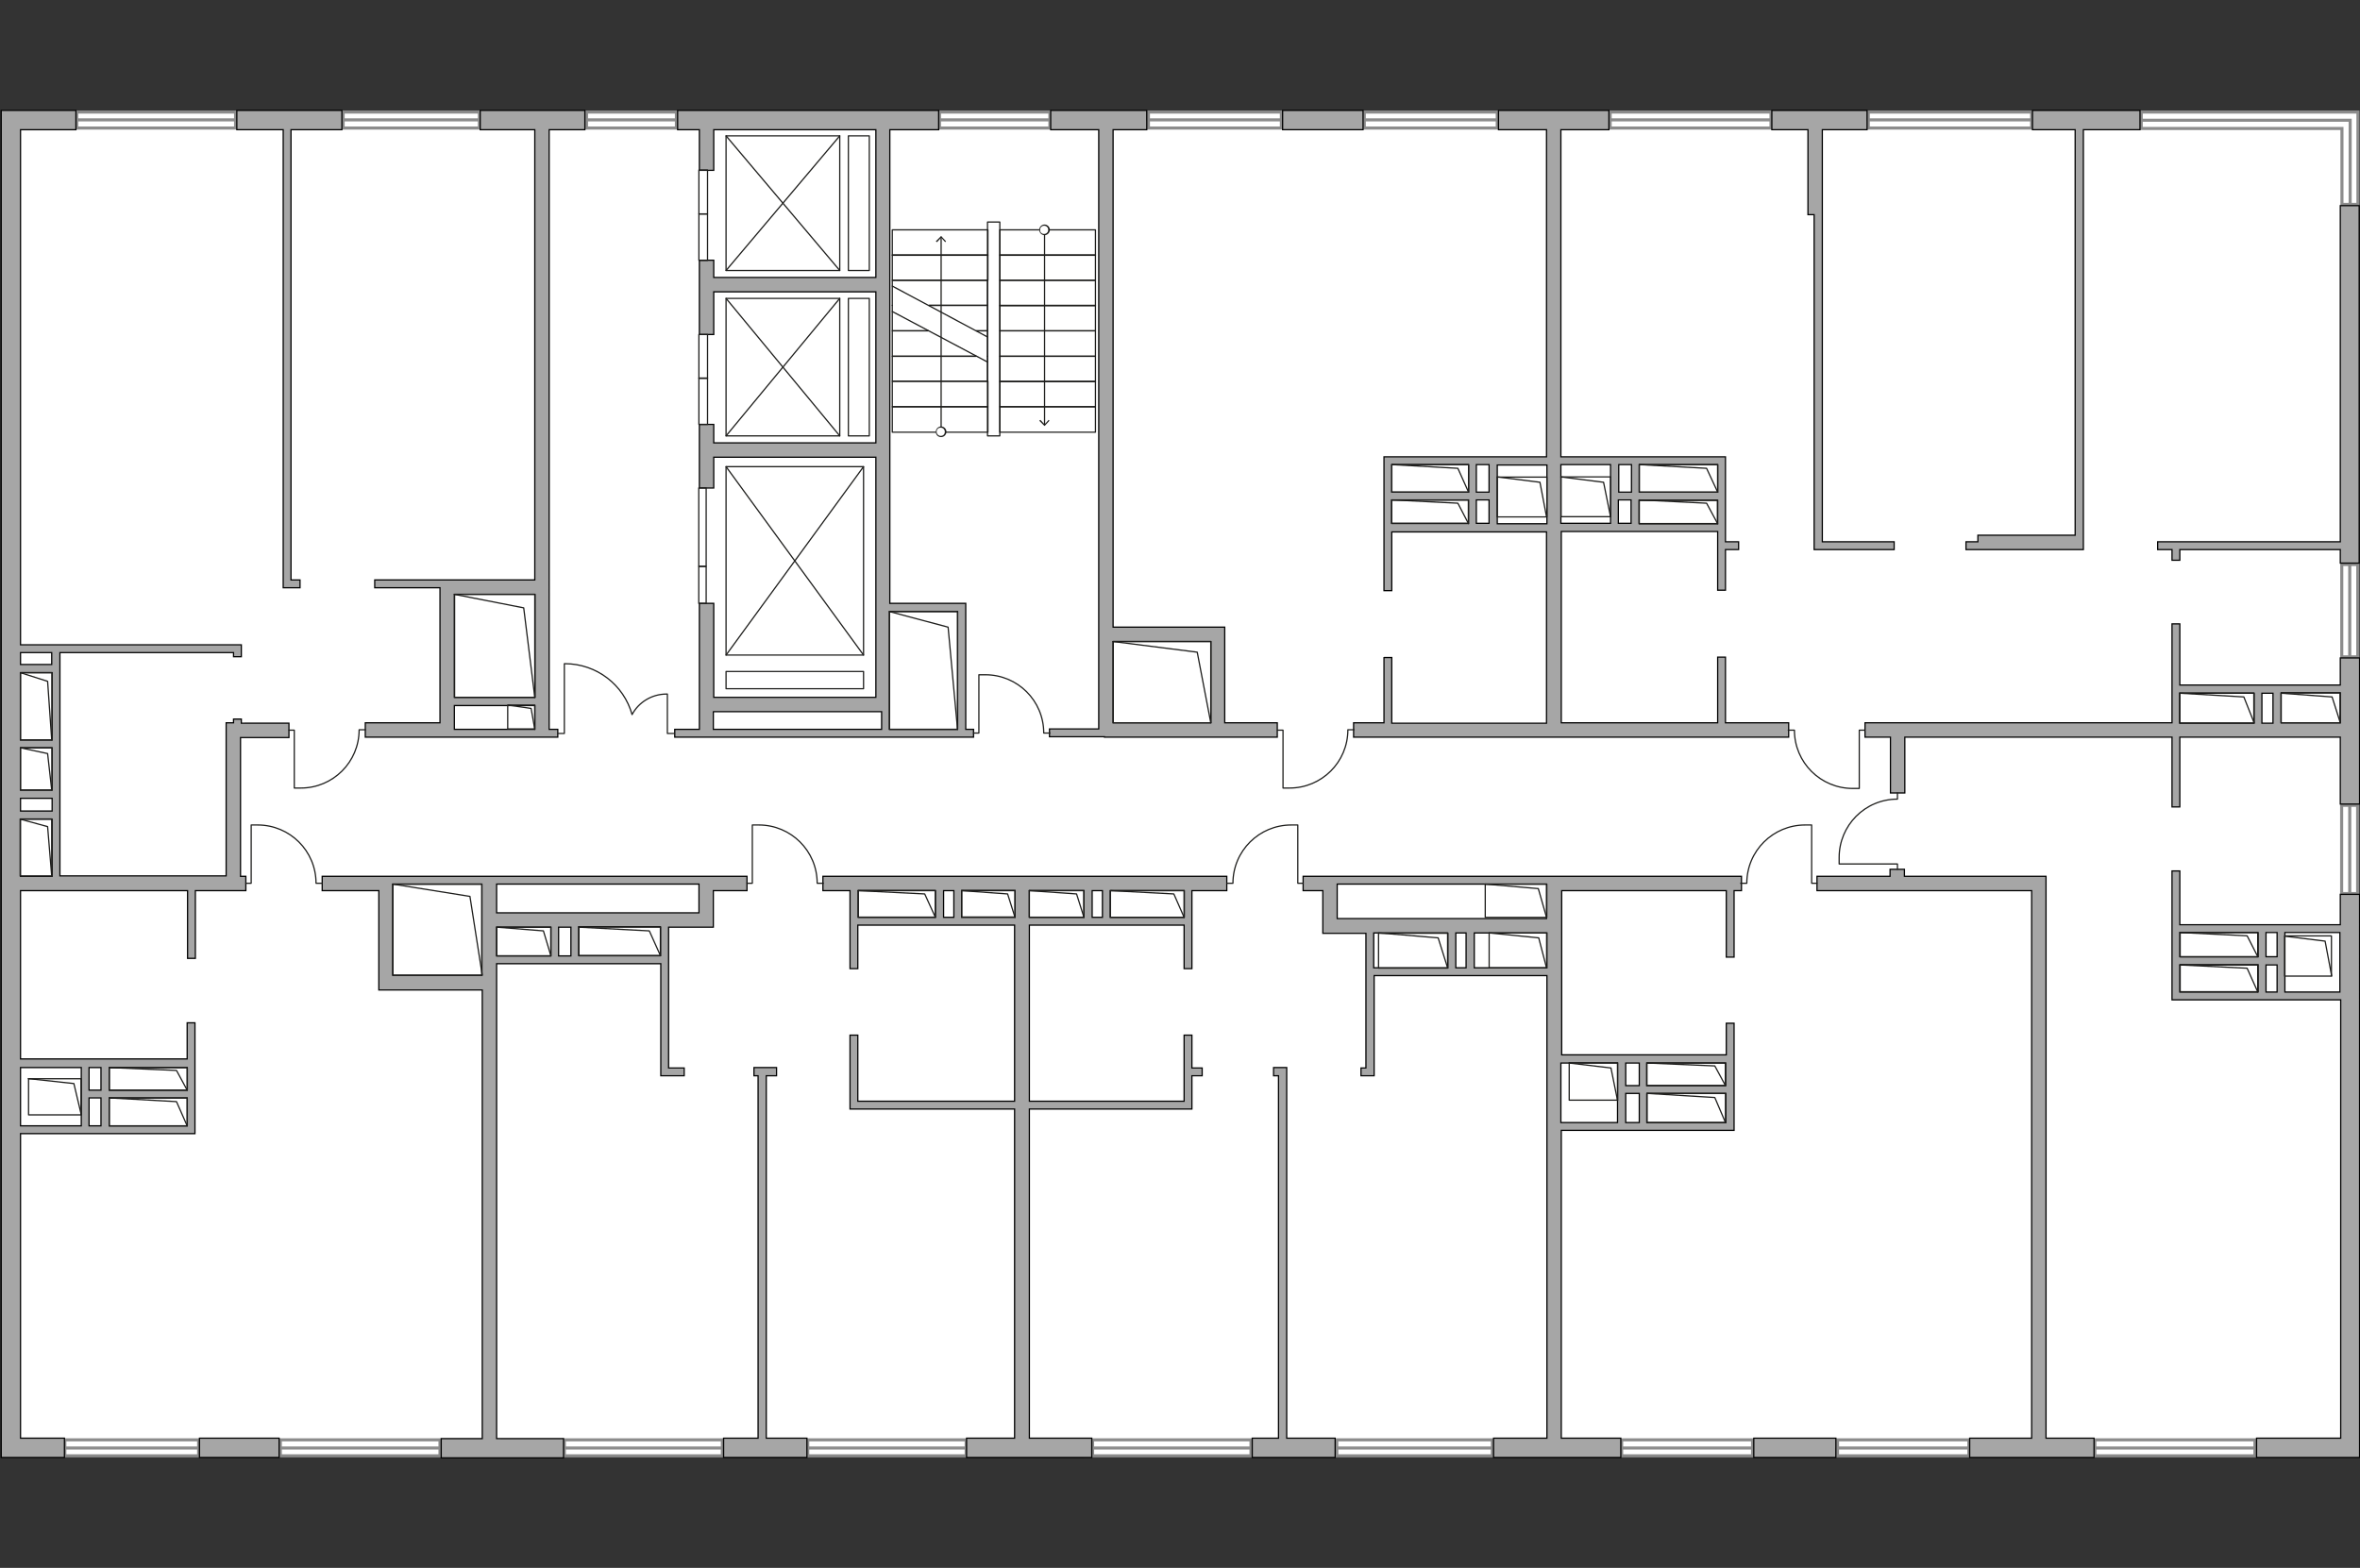 <?xml version="1.0" encoding="utf-8"?>
<!-- Generator: Adobe Illustrator 27.2.0, SVG Export Plug-In . SVG Version: 6.00 Build 0)  -->
<svg version="1.1" xmlns="http://www.w3.org/2000/svg" xmlns:xlink="http://www.w3.org/1999/xlink" x="0px" y="0px"
	 viewBox="0 0 575 382" style="enable-background:new 0 0 575 382;" xml:space="preserve">
<rect x="0" y="0" width="575" height="382" fill="#333333" stroke="none"/>
<style type="text/css">
	.st0{fill:#FFFFFF;}
	.st1{fill:#FFFFFF;stroke:#8C8C8C;stroke-width:0.75;stroke-linecap:round;stroke-miterlimit:10;}
	.st2{fill:none;stroke:#1F9CD8;stroke-width:0.641;stroke-miterlimit:10;}
	.st3{fill:none;stroke:#8C8C8C;stroke-width:0.75;stroke-linecap:round;stroke-miterlimit:10;}
	.st4{fill:#A6A6A6;stroke:#000000;stroke-width:0.3;stroke-miterlimit:22.926;}
	.st5{fill:none;stroke:#1D1D1B;stroke-width:0.3;stroke-linecap:round;stroke-linejoin:round;stroke-miterlimit:10;}
	.st6{fill:none;}
	.st7{fill:none;stroke:#1D1D1B;stroke-width:0.3;stroke-linecap:round;stroke-linejoin:round;}
	.st8{fill:#1D1D1B;}
</style>
<g id="bg">
	<rect x="2.8" y="29.3" class="st0" width="569.7" height="323.5"/>
</g>
<g id="windows">
	<g>
		<rect x="455.2" y="27.3" class="st1" width="39.8" height="3.9"/>
		<line class="st1" x1="455.2" y1="29.2" x2="495" y2="29.2"/>
	</g>
	<g>
		<rect x="392.3" y="27.3" class="st1" width="39.2" height="3.9"/>
		<line class="st1" x1="392.3" y1="29.2" x2="431.5" y2="29.2"/>
	</g>
	<g>
		<rect x="332.4" y="27.3" class="st1" width="32.4" height="3.9"/>
		<line class="st1" x1="332.4" y1="29.2" x2="364.9" y2="29.2"/>
	</g>
	<g>
		<rect x="279.8" y="27.3" class="st1" width="32.4" height="3.9"/>
		<line class="st1" x1="279.8" y1="29.2" x2="312.3" y2="29.2"/>
	</g>
	<g>
		<rect x="228.9" y="27.3" class="st1" width="26.9" height="3.9"/>
		<line class="st1" x1="228.9" y1="29.2" x2="255.8" y2="29.2"/>
	</g>
	<g>
		<rect x="142.9" y="27.3" class="st1" width="21.9" height="3.9"/>
		<line class="st1" x1="142.9" y1="29.2" x2="164.7" y2="29.2"/>
	</g>
	<g>
		<rect x="83.6" y="27.3" class="st1" width="33.2" height="3.9"/>
		<line class="st1" x1="83.6" y1="29.2" x2="116.7" y2="29.2"/>
	</g>
	<g>
		<rect x="18.7" y="27.3" class="st1" width="38.7" height="3.9"/>
		<line class="st1" x1="18.7" y1="29.2" x2="57.5" y2="29.2"/>
	</g>
	<g>
		<rect x="510.4" y="350.8" class="st1" width="39" height="3.9"/>
		<line class="st1" x1="510.4" y1="352.8" x2="549.5" y2="352.8"/>
	</g>
	<g>
		
			<rect x="561.3" y="146.8" transform="matrix(-1.237675e-06 1 -1 -1.237675e-06 721.258 -423.762)" class="st1" width="22.5" height="3.9"/>
		<line class="st1" x1="572.5" y1="137.5" x2="572.5" y2="160"/>
	</g>
	<g>
		
			<rect x="561.8" y="205" transform="matrix(-1.295955e-06 1 -1 -1.295955e-06 779.428 -365.592)" class="st1" width="21.5" height="3.9"/>
		<line class="st1" x1="572.5" y1="196.2" x2="572.5" y2="217.6"/>
	</g>
	<g>
		<rect x="447.7" y="350.8" class="st1" width="32" height="3.9"/>
		<line class="st1" x1="447.7" y1="352.8" x2="479.7" y2="352.8"/>
	</g>
	<g>
		<rect x="395.1" y="350.8" class="st1" width="31.9" height="3.9"/>
		<line class="st1" x1="395.1" y1="352.8" x2="427.1" y2="352.8"/>
	</g>
	<g>
		<rect x="325.7" y="350.8" class="st1" width="37.9" height="3.9"/>
		<line class="st1" x1="325.7" y1="352.8" x2="363.5" y2="352.8"/>
	</g>
	<g>
		<rect x="266.2" y="350.8" class="st1" width="38.6" height="3.9"/>
		<line class="st1" x1="266.2" y1="352.8" x2="304.8" y2="352.8"/>
	</g>
	<g>
		<rect x="196.8" y="350.8" class="st1" width="38.6" height="3.9"/>
		<line class="st1" x1="196.8" y1="352.8" x2="235.4" y2="352.8"/>
	</g>
	<g>
		<rect x="137.5" y="350.8" class="st1" width="38.5" height="3.9"/>
		<line class="st1" x1="137.5" y1="352.8" x2="176.1" y2="352.8"/>
	</g>
	<g>
		<rect x="68.3" y="350.8" class="st1" width="38.9" height="3.9"/>
		<line class="st1" x1="68.3" y1="352.8" x2="107.3" y2="352.8"/>
	</g>
	<g>
		<rect x="15.8" y="350.8" class="st1" width="32.6" height="3.9"/>
		<line class="st1" x1="15.8" y1="352.8" x2="48.4" y2="352.8"/>
	</g>
	<g>
		<polyline class="st2" points="521.7,30.3 572.6,30.3 572.6,49.8 		"/>
	</g>
	<polygon class="st1" points="574.5,49.8 574.5,27.3 570.6,27.3 570.6,27.3 521.7,27.3 521.7,31.3 570.6,31.3 570.6,49.8 	"/>
	<polyline class="st3" points="521.7,29.3 572.6,29.3 572.6,49.8 	"/>
</g>
<g id="plan">
	<g>
		<polygon class="st4" points="570.2,50.1 570.2,132 525.7,132 525.7,133.9 529.2,133.9 529.2,136.5 531.1,136.5 531.1,133.9 
			570.2,133.9 570.2,137.2 574.8,137.2 574.8,50.1 		"/>
		<path class="st4" d="M570.2,225.3h-39.1v-13.1h-1.9v31.4h0.8h1.2h39.1v106.8h-20.5v4.7h25.1v-1.9v-2.8V217.9h-4.7V225.3z
			 M554.8,241.7h-2.7v-6.6h2.7V241.7z M554.8,233.1h-2.7v-5.9h2.7V233.1z M550.1,227.2v5.9h-19v-5.9H550.1z M531.1,235.1h19v6.6h-19
			V235.1z M556.7,241.7v-14.5h13.4v14.5H556.7z"/>
		<path class="st4" d="M570.2,166.9h-39.1V152h-1.9v24.1h-74.8v3.5h6.2v13.6h3.5v-13.6h65.1v17h1.9v-17h39.1v16.3h4.7v-35.6h-4.7
			V166.9z M553.8,168.9v7.3h-2.7v-7.3H553.8z M531.1,168.9h18.1v7.3h-18.1V168.9z M555.8,176.1v-7.3h14.4v7.3H555.8z"/>
		<polygon class="st4" points="440.5,52.3 442,52.3 442,132 442,132.5 442,133.9 461.5,133.9 461.5,132 444,132 444,52.3 444,43.1 
			444,31.6 454.9,31.6 454.9,26.9 431.7,26.9 431.7,31.6 440.5,31.6 		"/>
		<polygon class="st4" points="498.5,213.5 496.8,213.5 496.8,213.5 464,213.5 464,211.8 460.5,211.8 460.5,213.5 442.7,213.5 
			442.7,217 495,217 495,350.4 479.9,350.4 479.9,355.1 510.2,355.1 510.2,350.4 498.5,350.4 		"/>
		<path class="st4" d="M182,217v-3.5h-8.2H172h-0.5h-1.2H121h-3.5H95.7h-1.1H78.5v3.5h13.8v24.2h2h1.5h21.7v109.3h-10v4.7h29.8v-4.7
			H121V241.1h0v-3.5h0v-2.8h40v27.3h0.3h1.6h3.8v-1.9h-3.8v-34.3h10.9V225v-2.7V217H182z M95.7,237.6V217v-1.6h21.7v22.2H95.7z
			 M121,225.9h13.2v7H121V225.9z M139.1,225.9v7h-3v-7H139.1z M160.9,232.8H141v-7h19.9V232.8z M121,222.4v-7h49.3v7H121z"/>
		<path class="st4" d="M247.3,213.5h-46.8v3.5h6.6v6.5v1.9v10.6h1.9v-10.6h38.2v42.9h-38.2v-16.1h-1.9v16.1v1.9h1.9h38.2v80.2h-11.7
			v4.7H266v-4.7h-15.2v-80.2h37.7h1.7h0.2v-8.1h2.5v-1.9h-2.5v-8h-1.9v16.1h-37.7v-42.9h37.7v10.6h1.9V217h8.5v-3.5h-48.1H247.3z
			 M232.4,217v6.5h-2.5V217H232.4z M209.1,217h18.8v6.5h-18.8V217z M234.3,223.5V217h13v6.5H234.3z M266.1,223.5V217h2.5v6.5H266.1z
			 M288.5,223.5h-18V217h18V223.5z M264.1,217v6.5h-13.3V217H264.1z"/>
		<path class="st4" d="M378.6,213.5h-1.3v0h-51.5h-1.1h0h-2.4h-4.8v3.5h4.8v6.9v3.5h3.5h7v8.5v1.9v22.4h-1.2v1.9h3.2v-0.3v-1.7
			v-22.4h42.1v112.7h-13v4.7h31v-4.7h-14.5v-75h13.8h1.9h3.3h1.9h19.2h1.6h0.4v-26.1h-1.9v7.7h-40.1V217h40.1v16.2h1.9V217h1.8v-3.5
			L378.6,213.5L378.6,213.5z M325.8,215.4h51v8.4h-51V215.4z M357.2,227.3v8.5h-2.5v-8.5H357.2z M334.7,227.3h18v8.5h-18V227.3z
			 M359.2,235.8v-8.5h17.7v8.5H359.2z M396.1,273.5v-7.1h3.3v7.1H396.1z M396.1,264.5V259h3.3v5.5H396.1z M401.3,273.5v-7.1h19.2
			v7.1H401.3z M420.4,264.5h-19.2V259h19.2V264.5z M394.1,259v5.5v1.9v7.1h-13.8V259H394.1z"/>
		<rect x="312.5" y="26.9" class="st4" width="19.6" height="4.7"/>
		<rect x="48.6" y="350.4" class="st4" width="19.4" height="4.7"/>
		<rect x="427.3" y="350.4" class="st4" width="20" height="4.7"/>
		<polygon class="st4" points="482.6,133.9 507.6,133.9 507.6,132.5 507.6,130.4 507.6,31.6 521.4,31.6 521.4,26.9 495.2,26.9 
			495.2,31.6 505.6,31.6 505.6,130.4 481.9,130.4 481.9,132 479,132 479,133.9 481.9,133.9 		"/>
		<path class="st4" d="M337.2,160.1v16h-7.4v3.5h106v-3.5h-15.4v-16h-1.9v16h-38.1v-46.6h38.1v14.3h1.9v-9.9h3.2V132h-3.2v-20.7
			h-0.8h-1.2h-19.1h-1.9h-3.1h-1.9h-12.1V31.6H392v-4.7h-26.9v4.7h11.7v79.7h-12.1h-1.9h-3.1h-1.9h-18.7h-0.5h-1.4v32.6h1.9v-14.3
			h37.7v46.6h-37.7v-16H337.2z M394.3,121.8h3.1v5.7h-3.1V121.8z M399.4,127.6v-5.7h19.1v5.7H399.4z M418.5,113.2v6.7h-19.1v-6.7
			H418.5z M397.5,113.2v6.7h-3.1v-6.7H397.5z M392.4,113.2v14.3h-12.1v-14.3H392.4z M362.8,113.2v6.7h-3.1v-6.7H362.8z M362.8,121.8
			v5.7h-3.1v-5.7H362.8z M357.8,113.2v6.7h-18.7v-6.7H357.8z M339.1,121.8h18.7v5.7h-18.7V121.8z M364.8,127.6v-5.7v-1.9v-6.7h12.1
			v14.3H364.8z"/>
		<path class="st4" d="M269.1,179.6h42.1v-3.5h-12.8v-19.8v-3.5H295h-23.8V31.6h8.2v-4.7H256v4.7h11.7v121.2v3.5v19.8v0.8v0.7h-12
			v1.9h12H269.1z M271.2,156.3H295v19.8h-23.8V156.3z"/>
		<path class="st4" d="M173.7,179.6h63.5v-1.9h-1.9V149V147h-1.9h-16.6V31.6h11.9v-4.7h-63.6v4.7h5.3v9.9h3.5v-9.9h39.5v36h-39.5
			v-4.2h-3.5v4.2v3.5v10.4h3.5V71.1h39.5v36.8h-39.5v-4.5h-3.5v4.5v3.5v7.5h3.5v-7.5h39.5v58.5h-39.5V147h-3.5v22.9v3.5v4.3h-6v1.9
			h6H173.7z M233.3,149v28.7h-16.6v-4.3v-3.2V149H233.3z M173.7,173.4h39.5h1.6v4.3h-41V173.4z"/>
		<path class="st4" d="M110.1,179.6h0.6h19.6h3.5h2.1v-1.9h-2.1V31.6h8.7v-4.7H117v4.7h13.3v109.7h-19.6h-2.1h-1.4H91.3v1.9h15.9
			v1.6v31.3H89v3.5h18.2H110.1z M110.7,177.7v-5.8h19.6v5.8H110.7z M130.3,144.8v25.1h-19.6v-25.1H130.3z"/>
		<path class="st4" d="M58.8,175.2h-1.9v0.9h-1.8v2.1v1.4v33.8H14.6V159h42.3v1h1.9v-2.9h-0.9h-1H14.6h-1.9H5V31.6h13.5v-4.7H0.3
			v1.9v2.7v318.9v4.7H5h10.7v-4.7H5v-74.2h14.8h1.9h2.9h1.9h19h1.3h0.7v-27h-1.9v8.8H5V217h40.7v16.5h1.9V217h12.3v-3.5h-1.3v-33.8
			h11.8v-3.5H58.8V175.2z M12.6,192.5H5v-10.3h7.7V192.5z M12.6,180.3H5v-16.4h7.7V180.3z M5,194.5h7.7v3.1H5V194.5z M12.6,159v2.9
			H5V159H12.6z M21.7,260.1h2.9v5.5h-2.9V260.1z M21.7,274.3v-6.8h2.9v6.8H21.7z M26.6,274.3v-6.8h19v6.8H26.6z M45.6,265.6h-19
			v-5.5h19V265.6z M19.8,260.1v14.2H5v-14.2H19.8z M5,199.6h7.7v13.9H5V199.6z"/>
		<polygon class="st4" points="70.9,31.6 83.3,31.6 83.3,26.9 57.7,26.9 57.7,31.6 69,31.6 69,143.2 69.3,143.2 70.9,143.2 
			73.1,143.2 73.1,141.3 70.9,141.3 		"/>
		<polygon class="st4" points="186.7,262.1 189.2,262.1 189.2,260.1 183.7,260.1 183.7,262.1 184.7,262.1 184.7,350.4 176.3,350.4 
			176.3,355.1 196.6,355.1 196.6,350.4 186.7,350.4 		"/>
		<polygon class="st4" points="313.5,262.1 313.5,261.5 313.5,260.1 310.3,260.1 310.3,262.1 311.5,262.1 311.5,350.4 305.1,350.4 
			305.1,355.1 325.3,355.1 325.3,350.4 313.5,350.4 		"/>
	</g>
	<path class="st5" d="M454.3,177.9h-1.3l0,14.2h-1.6c-7.8,0-14.2-6.3-14.2-14.2v0h-1.5"/>
	<path class="st5" d="M462.3,211.8v-1.3l-14.2,0v-1.6c0-7.8,6.3-14.2,14.2-14.2l0,0v-1.5"/>
	<path class="st5" d="M442.7,215.2h-1.3l0-14.2h-1.6c-7.8,0-14.2,6.3-14.2,14.2v0h-1.5"/>
	<path class="st5" d="M311.3,177.9h1.3V192h1.6c7.8,0,14.2-6.3,14.2-14.2v0h1.5"/>
	<path class="st5" d="M317.5,215.2h-1.3V201h-1.6c-7.8,0-14.2,6.3-14.2,14.2v0h-1.5"/>
	<path class="st5" d="M70.4,177.9h1.3V192h1.6c7.8,0,14.2-6.3,14.2-14.2v0H89"/>
	<path class="st5" d="M59.9,215.2h1.3l0-14.2h1.6c7.8,0,14.2,6.3,14.2,14.2v0h1.5"/>
	<path class="st5" d="M237.2,178.6l1.3,0l0-14.2h1.6c7.8,0,14.2,6.3,14.2,14.2v0h1.5"/>
	<path class="st5" d="M182,215.2h1.3l0-14.2h1.6c7.8,0,14.2,6.3,14.2,14.2v0h1.5"/>
	<path class="st5" d="M164.3,178.7h-1.7l0-9.6h-0.2c-3.6,0-6.8,2-8.4,5l0,0c-2-7.2-8.6-12.4-16.4-12.4h-0.1l0,17h-1.5"/>
	<g>
		
			<rect x="170.2" y="52.1" transform="matrix(-1 -1.224647e-16 1.224647e-16 -1 342.585 115.538)" class="st5" width="2.1" height="11.3"/>
		
			<rect x="170.2" y="41.5" transform="matrix(-1 -1.224647e-16 1.224647e-16 -1 342.585 93.615)" class="st5" width="2.1" height="10.7"/>
	</g>
	<g>
		
			<rect x="170.2" y="92.2" transform="matrix(-1 -1.224647e-16 1.224647e-16 -1 342.585 195.609)" class="st5" width="2.1" height="11.3"/>
		
			<rect x="170.2" y="81.5" transform="matrix(-1 -1.224647e-16 1.224647e-16 -1 342.585 173.687)" class="st5" width="2.1" height="10.7"/>
	</g>
	<g>
		
			<rect x="170.2" y="138" transform="matrix(-1 -1.778784e-07 1.778784e-07 -1 342.253 285.026)" class="st5" width="1.8" height="9"/>
		
			<rect x="170.2" y="118.9" transform="matrix(-1 -1.778845e-07 1.778845e-07 -1 342.253 256.871)" class="st5" width="1.8" height="19.1"/>
	</g>
	<g>
		<g>
			<rect x="176.9" y="113.7" class="st5" width="33.5" height="45.9"/>
			<line class="st5" x1="176.9" y1="113.7" x2="210.4" y2="159.6"/>
			<line class="st5" x1="210.4" y1="113.7" x2="176.9" y2="159.6"/>
		</g>
		<rect x="176.9" y="163.6" class="st5" width="33.5" height="4.2"/>
		<rect x="173.7" y="111.2" class="st6" width="39.5" height="58.7"/>
	</g>
	<g>
		<g>
			<rect x="176.9" y="72.7" class="st5" width="27.7" height="33.5"/>
			<line class="st5" x1="176.9" y1="72.7" x2="204.6" y2="106.2"/>
			<line class="st5" x1="204.6" y1="72.7" x2="176.9" y2="106.2"/>
		</g>
		<rect x="206.7" y="72.7" class="st5" width="5.1" height="33.5"/>
		<rect x="173.7" y="71.1" class="st6" width="39.5" height="36.8"/>
	</g>
	<g>
		<g>
			<rect x="176.9" y="33.1" class="st5" width="27.7" height="32.8"/>
			<line class="st5" x1="176.9" y1="33.1" x2="204.6" y2="65.9"/>
			<line class="st5" x1="204.6" y1="33.1" x2="176.9" y2="65.9"/>
		</g>
		<rect x="206.7" y="33.1" class="st5" width="5.1" height="32.8"/>
		<rect x="173.7" y="31.6" class="st6" width="39.5" height="36"/>
	</g>
	<g>
		<polyline class="st5" points="555.8,168.9 568.2,169.8 570.2,176.1 		"/>
		
			<rect x="559.3" y="165.3" transform="matrix(8.833921e-07 1 -1 8.833921e-07 735.454 -390.481)" class="st5" width="7.3" height="14.4"/>
	</g>
	<g>
		<polyline class="st5" points="531.1,168.9 546.7,169.8 549.2,176.1 		"/>
		
			<rect x="536.5" y="163.5" transform="matrix(1.106935e-06 1 -1 1.106935e-06 712.631 -367.659)" class="st5" width="7.3" height="18.1"/>
	</g>
	<g>
		<polyline class="st5" points="531.1,227.2 547.5,228 550.1,233.1 		"/>
		
			<rect x="537.7" y="220.6" transform="matrix(1.436252e-06 1 -1 1.436252e-06 770.788 -310.474)" class="st5" width="5.9" height="19"/>
	</g>
	<g>
		<polyline class="st5" points="531.1,235.1 547.5,235.9 550.1,241.7 		"/>
		
			<rect x="537.3" y="228.8" transform="matrix(1.280535e-06 1 -1 1.280535e-06 778.987 -302.275)" class="st5" width="6.6" height="19"/>
	</g>
	<g>
		<polyline class="st5" points="556.7,228.1 566.5,229.3 568.1,237.8 		"/>
		
			<rect x="557.5" y="227.3" transform="matrix(5.177564e-07 1 -1 5.177564e-07 795.341 -329.477)" class="st5" width="9.8" height="11.4"/>
	</g>
	<g>
		<polyline class="st5" points="399.4,113.2 415.8,114.1 418.5,119.9 		"/>
		
			<rect x="405.6" y="107" transform="matrix(1.270028e-06 1 -1 1.270028e-06 525.496 -292.387)" class="st5" width="6.7" height="19.1"/>
	</g>
	<g>
		<polyline class="st5" points="399.4,121.8 415.8,122.6 418.5,127.6 		"/>
		
			<rect x="406.1" y="115.2" transform="matrix(1.486339e-06 1 -1 1.486339e-06 533.638 -284.245)" class="st5" width="5.7" height="19.1"/>
	</g>
	<g>
		<polyline class="st5" points="339.1,113.2 355.2,114.1 357.8,119.9 		"/>
		
			<rect x="345.1" y="107.2" transform="matrix(1.243419e-06 1 -1 1.243419e-06 465.011 -231.901)" class="st5" width="6.7" height="18.7"/>
	</g>
	<g>
		<polyline class="st5" points="339.1,121.8 355.2,122.6 357.8,127.6 		"/>
		
			<rect x="345.6" y="115.4" transform="matrix(1.455197e-06 1 -1 1.455197e-06 473.153 -223.759)" class="st5" width="5.7" height="18.7"/>
	</g>
	<g>
		<polyline class="st5" points="380.3,116.2 390.7,117.5 392.4,125.9 		"/>
		
			<rect x="381.5" y="115" transform="matrix(5.513924e-07 1 -1 5.513924e-07 507.439 -265.315)" class="st5" width="9.7" height="12.1"/>
	</g>
	<g>
		<polyline class="st5" points="364.8,116.2 375.2,117.5 376.8,125.9 		"/>
		
			<rect x="366" y="115" transform="matrix(5.513935e-07 1 -1 5.513935e-07 491.883 -249.758)" class="st5" width="9.7" height="12.1"/>
	</g>
	<g>
		<polyline class="st5" points="271.2,156.3 291.7,158.9 295,176.1 		"/>
		
			<rect x="273.2" y="154.3" transform="matrix(5.338258e-07 1 -1 5.338258e-07 449.332 -116.903)" class="st5" width="19.8" height="23.8"/>
	</g>
	<g>
		<polyline class="st5" points="216.7,149 231,152.8 233.3,177.7 		"/>
		
			<rect x="210.7" y="155" transform="matrix(2.574576e-07 1 -1 2.574576e-07 388.324 -61.702)" class="st5" width="28.7" height="16.6"/>
	</g>
	<g>
		<polyline class="st5" points="110.7,144.8 127.6,148.1 130.3,169.9 		"/>
		
			<rect x="108" y="147.5" transform="matrix(3.478552e-07 1 -1 3.478552e-07 277.862 36.812)" class="st5" width="25.1" height="19.6"/>
	</g>
	<g>
		<polyline class="st5" points="123.8,171.8 129.4,172.6 130.3,177.7 		"/>
		
			<rect x="124.1" y="171.5" transform="matrix(4.995010e-07 1 -1 4.995010e-07 301.801 47.696)" class="st5" width="5.8" height="6.6"/>
	</g>
	<g>
		<polyline class="st5" points="5,163.9 11.6,166 12.6,180.3 		"/>
		
			<rect x="0.6" y="168.2" transform="matrix(2.083218e-07 1 -1 2.083218e-07 180.864 163.279)" class="st5" width="16.4" height="7.7"/>
	</g>
	<g>
		<polyline class="st5" points="5,182.2 11.6,183.6 12.6,192.5 		"/>
		
			<rect x="3.6" y="183.5" transform="matrix(3.303813e-07 1 -1 3.303813e-07 196.172 178.587)" class="st5" width="10.3" height="7.7"/>
	</g>
	<g>
		<polyline class="st5" points="5,199.6 11.6,201.4 12.6,213.5 		"/>
		
			<rect x="1.8" y="202.7" transform="matrix(2.458783e-07 1 -1 2.458783e-07 215.31 197.725)" class="st5" width="13.9" height="7.7"/>
	</g>
	<g>
		<polyline class="st5" points="6.9,262.8 18,264 19.8,271.6 		"/>
		
			<rect x="9" y="260.8" transform="matrix(6.501126e-07 1 -1 6.501126e-07 280.558 253.828)" class="st5" width="8.8" height="12.8"/>
	</g>
	<g>
		<polyline class="st5" points="26.6,260.1 43,260.8 45.6,265.6 		"/>
		
			<rect x="33.4" y="253.3" transform="matrix(1.536644e-06 1 -1 1.536644e-06 298.944 226.725)" class="st5" width="5.5" height="19"/>
	</g>
	<g>
		<polyline class="st5" points="95.7,215.4 114.5,218.4 117.5,237.6 		"/>
		
			<rect x="95.5" y="215.7" transform="matrix(4.348497e-07 1 -1 4.348497e-07 333.106 119.921)" class="st5" width="22.2" height="21.7"/>
	</g>
	<g>
		<polyline class="st5" points="121,225.9 132.4,226.8 134.2,232.8 		"/>
		
			<rect x="124.1" y="222.7" transform="matrix(8.459465e-07 1 -1 8.459465e-07 356.935 101.786)" class="st5" width="7" height="13.2"/>
	</g>
	<g>
		<polyline class="st5" points="141,225.9 158.2,226.8 160.9,232.8 		"/>
		
			<rect x="147.5" y="219.4" transform="matrix(1.270363e-06 1 -1 1.270363e-06 380.348 78.372)" class="st5" width="7" height="19.9"/>
	</g>
	<g>
		<polyline class="st5" points="209.1,217 225.3,217.8 227.9,223.5 		"/>
		
			<rect x="215.2" y="210.8" transform="matrix(1.283079e-06 1 -1 1.283079e-06 438.687 1.754)" class="st5" width="6.5" height="18.8"/>
	</g>
	<g>
		<polyline class="st5" points="234.3,217 245.5,217.8 247.3,223.5 		"/>
		
			<rect x="237.5" y="213.7" transform="matrix(8.870008e-07 1 -1 8.870008e-07 461.016 -20.575)" class="st5" width="6.5" height="13"/>
	</g>
	<g>
		<polyline class="st5" points="250.8,217 262.3,217.8 264.1,223.5 		"/>
		
			<rect x="254.2" y="213.6" transform="matrix(9.094908e-07 1 -1 9.094908e-07 477.677 -37.236)" class="st5" width="6.5" height="13.3"/>
	</g>
	<g>
		<polyline class="st5" points="270.6,217 286,217.8 288.5,223.5 		"/>
		
			<rect x="276.3" y="211.2" transform="matrix(1.226668e-06 1 -1 1.226668e-06 499.757 -59.316)" class="st5" width="6.5" height="18"/>
	</g>
	<g>
		<polyline class="st5" points="361.8,215.4 374.8,216.5 376.8,223.5 		"/>
		
			<rect x="365.3" y="211.9" transform="matrix(8.285724e-07 1 -1 8.285724e-07 588.771 -149.887)" class="st5" width="8.1" height="15"/>
	</g>
	<g>
		<polyline class="st5" points="362.8,227.3 374.9,228.5 376.8,235.8 		"/>
		
			<rect x="365.6" y="224.6" transform="matrix(7.354306e-07 1 -1 7.354306e-07 601.423 -138.274)" class="st5" width="8.5" height="14"/>
	</g>
	<g>
		<polyline class="st5" points="382.3,259 392.5,260.2 394.1,268.1 		"/>
		
			<rect x="383.6" y="257.6" transform="matrix(5.791937e-07 1 -1 5.791937e-07 651.727 -124.66)" class="st5" width="9.1" height="11.8"/>
	</g>
	<g>
		<polyline class="st5" points="401.3,259 417.8,259.7 420.4,264.5 		"/>
		
			<rect x="408.1" y="252.1" transform="matrix(1.556302e-06 1 -1 1.556302e-06 672.576 -149.126)" class="st5" width="5.5" height="19.2"/>
	</g>
	<g>
		<polyline class="st5" points="401.3,266.4 417.8,267.4 420.4,273.5 		"/>
		
			<rect x="407.3" y="260.4" transform="matrix(1.203587e-06 1 -1 1.203587e-06 680.821 -140.882)" class="st5" width="7.1" height="19.2"/>
	</g>
	<g>
		<polyline class="st5" points="335.9,227.3 350.4,228.5 352.7,235.8 		"/>
		
			<rect x="340.1" y="223.1" transform="matrix(8.874973e-07 1 -1 8.874973e-07 575.872 -112.723)" class="st5" width="8.5" height="16.9"/>
	</g>
	<g>
		<polyline class="st5" points="26.6,267.5 43,268.4 45.6,274.3 		"/>
		
			<rect x="32.7" y="261.4" transform="matrix(1.250929e-06 1 -1 1.250929e-06 307.029 234.809)" class="st5" width="6.8" height="19"/>
	</g>
	<g>
		<rect x="243.6" y="99.1" class="st5" width="23.3" height="6.2"/>
		<rect x="243.6" y="92.9" class="st5" width="23.3" height="6.2"/>
		<rect x="243.6" y="86.8" class="st5" width="23.3" height="6.2"/>
		<rect x="217.4" y="99.1" class="st5" width="23.3" height="6.2"/>
		<rect x="217.4" y="92.9" class="st5" width="23.3" height="6.2"/>
		<polyline class="st5" points="237.8,86.8 217.4,86.8 217.4,92.9 240.6,92.9 240.6,86.8 		"/>
		<polyline class="st5" points="240.6,86.8 240.6,80.6 237.9,80.6 		"/>
		<polyline class="st5" points="226.2,80.6 217.4,80.6 217.4,86.8 237.8,86.8 		"/>
		<polyline class="st5" points="217.4,74.4 217.4,80.6 226.1,80.6 		"/>
		<polyline class="st5" points="237.9,80.6 240.6,80.6 240.6,74.4 226.4,74.4 		"/>
		<rect x="243.6" y="80.6" class="st5" width="23.3" height="6.2"/>
		<rect x="243.6" y="74.4" class="st5" width="23.3" height="6.2"/>
		<rect x="243.6" y="68.3" class="st5" width="23.3" height="6.2"/>
		<rect x="243.6" y="62.1" class="st5" width="23.3" height="6.2"/>
		<rect x="243.6" y="56" class="st5" width="23.3" height="6.2"/>
		<polyline class="st5" points="226.4,74.4 240.6,74.4 240.6,68.3 217.4,68.3 217.4,74.4 		"/>
		<rect x="217.4" y="62.1" class="st5" width="23.3" height="6.2"/>
		<rect x="217.4" y="56" class="st5" width="23.3" height="6.2"/>
		<line class="st5" x1="217.4" y1="75.9" x2="240.6" y2="88.2"/>
		<line class="st5" x1="217.4" y1="69.7" x2="240.6" y2="82.1"/>
		<g>
			<g>
				<line class="st7" x1="254.5" y1="56" x2="254.5" y2="103.5"/>
				<g>
					<g>
						<path class="st0" d="M253.3,56c0-0.6,0.5-1.1,1.1-1.1c0.6,0,1.1,0.5,1.1,1.1c0,0.6-0.5,1.1-1.1,1.1
							C253.8,57.1,253.3,56.6,253.3,56z"/>
						<path class="st8" d="M253.2,56c0,0.7,0.6,1.3,1.3,1.3s1.3-0.6,1.3-1.3c0-0.7-0.6-1.3-1.3-1.3S253.2,55.3,253.2,56
							C253.2,56.7,253.2,55.3,253.2,56z M255.4,56c0,0.5-0.4,1-1,1s-1-0.4-1-1c0-0.5,0.4-1,1-1S255.4,55.5,255.4,56
							C255.4,56.5,255.4,55.5,255.4,56z"/>
					</g>
				</g>
				<g>
					<polygon class="st8" points="253.2,102.5 253.5,102.3 254.5,103.4 255.5,102.3 255.7,102.5 254.5,103.8 					"/>
				</g>
			</g>
		</g>
		<g>
			<g>
				<line class="st7" x1="229.3" y1="57.8" x2="229.3" y2="105.2"/>
				<g>
					<polygon class="st8" points="228,58.8 228.3,59 229.3,57.9 230.3,59 230.5,58.8 229.3,57.5 					"/>
				</g>
				<g>
					<g>
						<path class="st0" d="M228.1,105.2c0,0.6,0.5,1.1,1.1,1.1s1.1-0.5,1.1-1.1c0-0.6-0.5-1.1-1.1-1.1S228.1,104.6,228.1,105.2z"/>
						<path class="st8" d="M228,105.2c0-0.7,0.6-1.3,1.3-1.3s1.3,0.6,1.3,1.3c0,0.7-0.6,1.3-1.3,1.3S228,106,228,105.2
							C228,104.5,228,106,228,105.2z M230.2,105.2c0-0.5-0.4-1-1-1s-1,0.4-1,1c0,0.5,0.4,1,1,1S230.2,105.8,230.2,105.2
							C230.2,104.7,230.2,105.8,230.2,105.2z"/>
					</g>
				</g>
			</g>
		</g>
		<rect x="240.6" y="54.1" class="st5" width="3" height="52.1"/>
	</g>
</g>
</svg>
